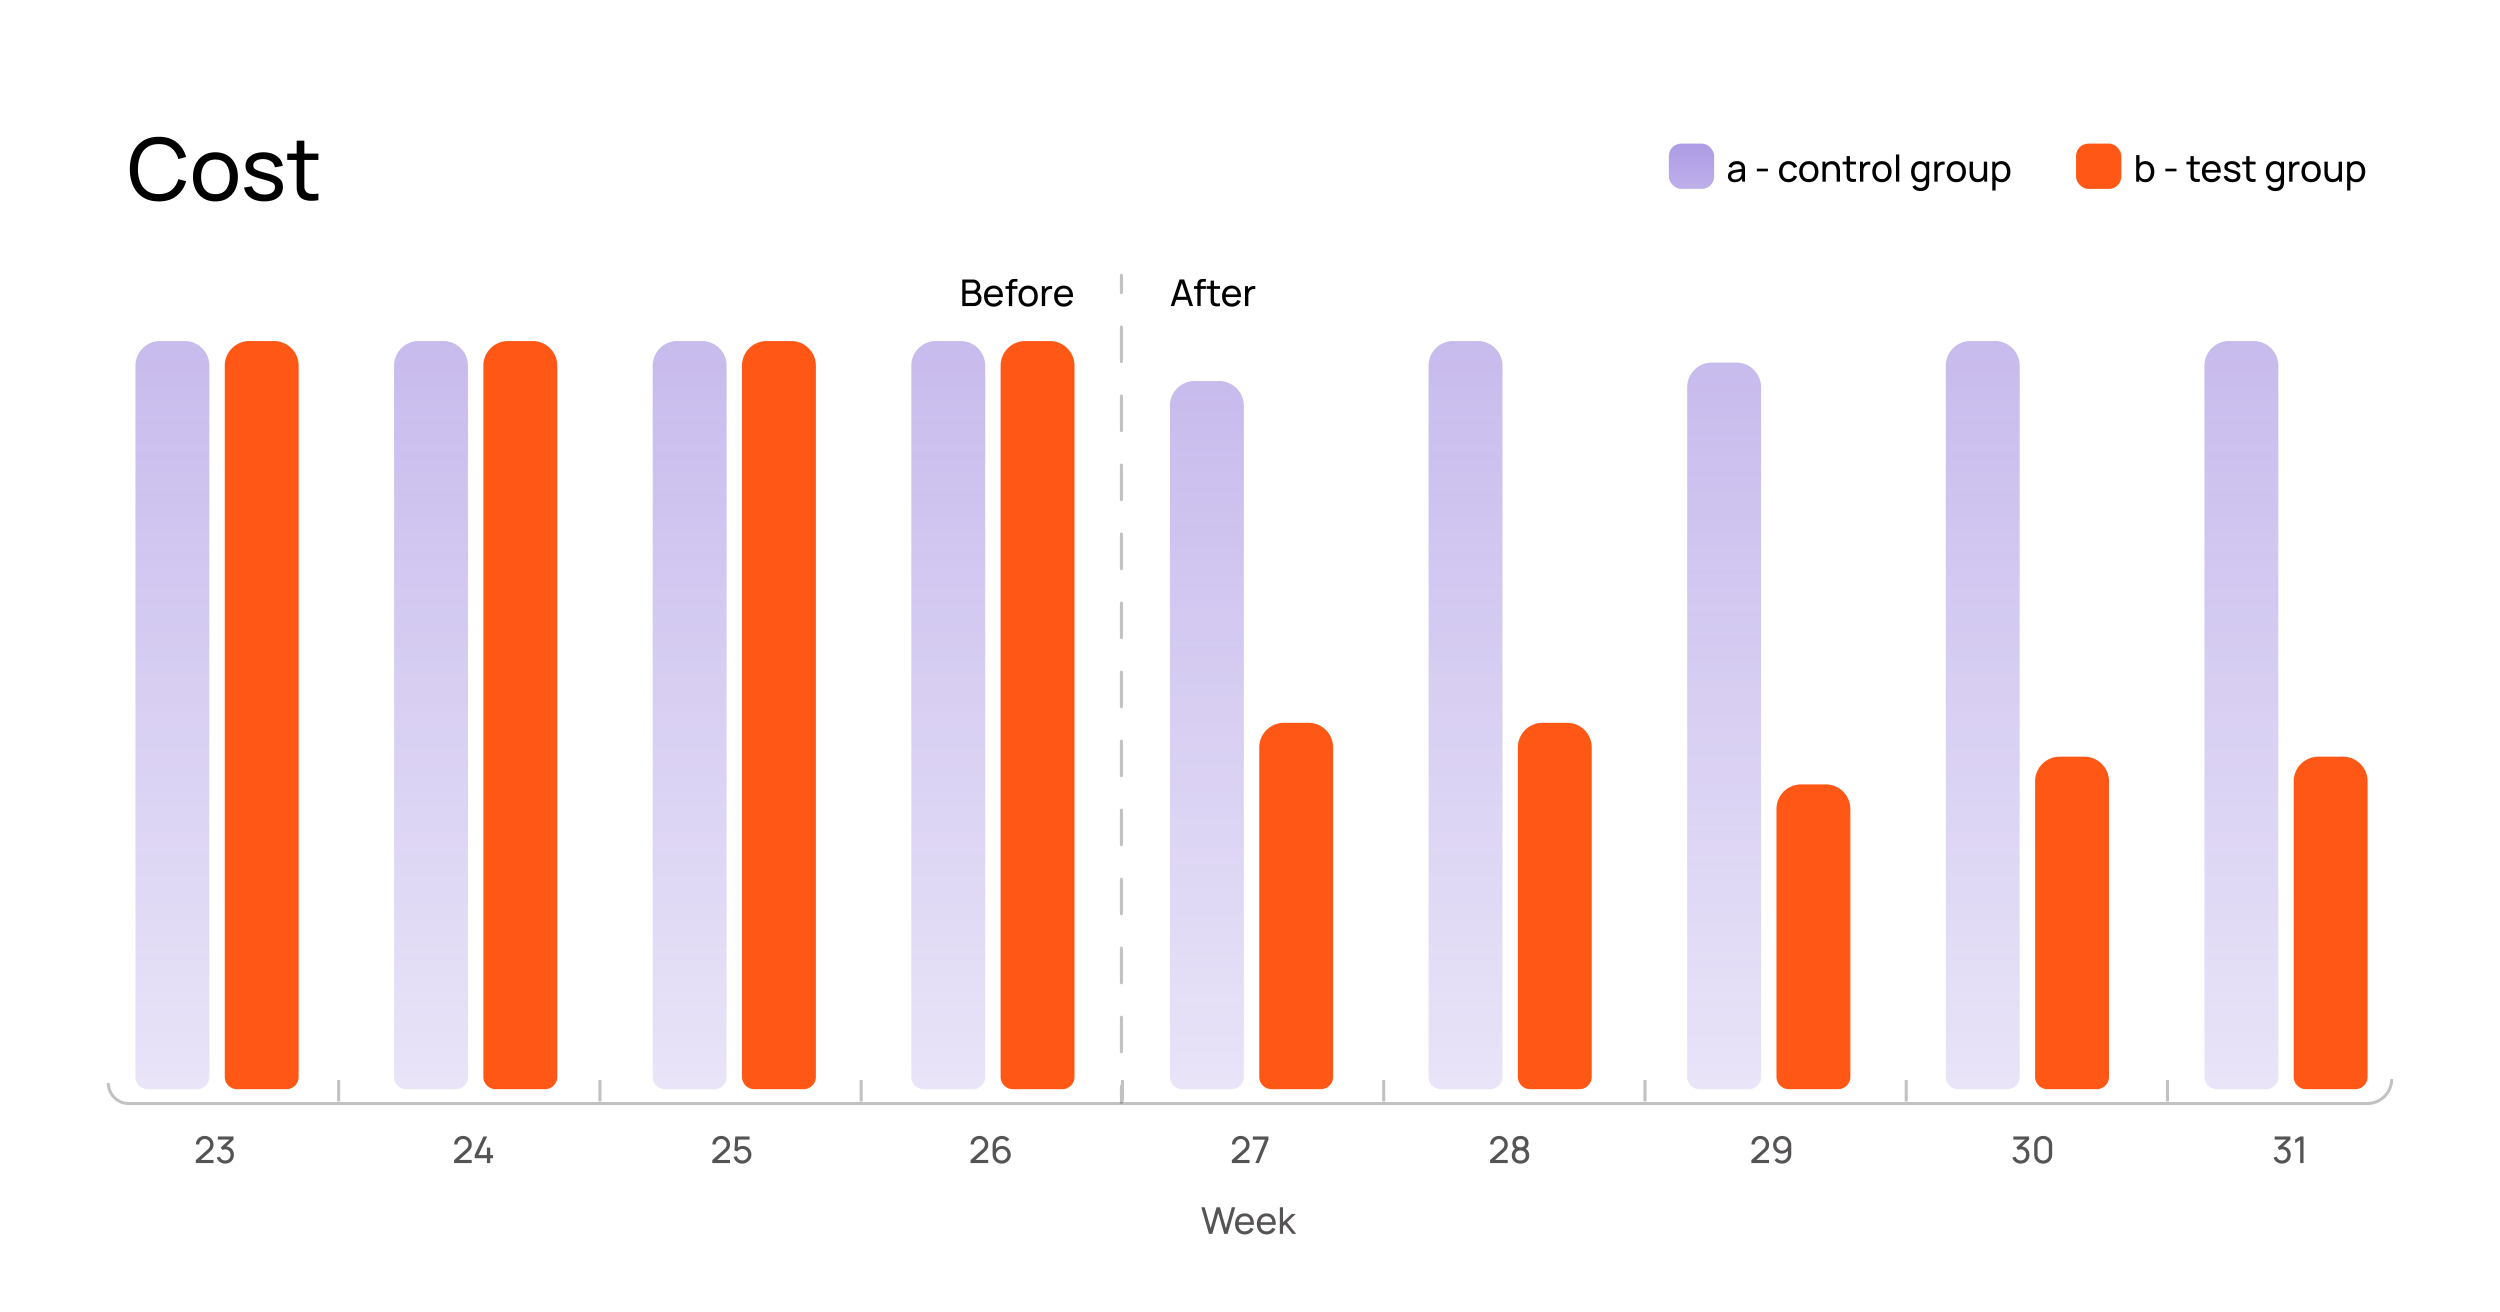 <svg xmlns="http://www.w3.org/2000/svg" width="812" height="426" fill="none"><path fill="#fff" d="M0 0h812v426H0z"/><path fill="#000" d="M51.58 65.42c-2.007 0-3.715-.443-5.124-1.33-1.4-.887-2.464-2.119-3.192-3.696-.728-1.577-1.092-3.402-1.092-5.474s.364-3.897 1.092-5.474c.728-1.577 1.792-2.81 3.192-3.696 1.41-.887 3.117-1.33 5.124-1.33 2.333 0 4.251.593 5.754 1.778 1.512 1.185 2.553 2.781 3.122 4.788l-2.534.672c-.41-1.503-1.148-2.688-2.212-3.556-1.055-.868-2.431-1.302-4.13-1.302-1.503 0-2.753.34-3.752 1.022-.999.681-1.75 1.633-2.254 2.856-.504 1.213-.76 2.627-.77 4.242-.01 1.605.238 3.02.742 4.242.504 1.223 1.26 2.175 2.268 2.856 1.008.681 2.263 1.022 3.766 1.022 1.699 0 3.075-.434 4.13-1.302 1.064-.877 1.801-2.063 2.212-3.556l2.534.672c-.57 1.997-1.61 3.593-3.122 4.788-1.503 1.185-3.42 1.778-5.754 1.778Zm18.386 0c-1.502 0-2.8-.34-3.892-1.022-1.092-.681-1.932-1.624-2.52-2.828-.578-1.204-.868-2.585-.868-4.144 0-1.587.3-2.977.896-4.172.598-1.195 1.442-2.123 2.534-2.786 1.092-.672 2.376-1.008 3.85-1.008 1.512 0 2.814.34 3.906 1.022 1.092.672 1.928 1.61 2.506 2.814.588 1.195.882 2.571.882 4.13 0 1.577-.298 2.968-.896 4.172-.588 1.204-1.428 2.142-2.52 2.814-1.082.672-2.375 1.008-3.878 1.008Zm0-2.366c1.56 0 2.721-.523 3.486-1.568.775-1.045 1.162-2.399 1.162-4.06 0-1.699-.387-3.057-1.162-4.074-.774-1.017-1.936-1.526-3.486-1.526-1.577 0-2.744.523-3.5 1.568-.756 1.036-1.134 2.38-1.134 4.032 0 1.708.392 3.075 1.176 4.102.784 1.017 1.937 1.526 3.458 1.526Zm15.87 2.352c-1.801 0-3.28-.392-4.438-1.176-1.148-.793-1.853-1.9-2.114-3.318l2.548-.406c.205.821.677 1.475 1.414 1.96.737.476 1.652.714 2.744.714 1.027 0 1.834-.215 2.422-.644.597-.43.896-1.013.896-1.75 0-.43-.098-.775-.294-1.036-.196-.261-.602-.509-1.218-.742-.607-.243-1.526-.527-2.758-.854-1.335-.355-2.39-.723-3.164-1.106-.765-.383-1.311-.826-1.638-1.33-.317-.504-.476-1.115-.476-1.834 0-1.335.532-2.403 1.596-3.206 1.064-.812 2.469-1.218 4.214-1.218 1.727 0 3.16.406 4.298 1.218 1.148.803 1.801 1.871 1.96 3.206l-2.548.462a2.74 2.74 0 0 0-1.176-1.904c-.663-.476-1.507-.728-2.534-.756-.98-.028-1.778.15-2.394.532-.607.383-.91.896-.91 1.54 0 .364.112.677.336.938.233.261.658.509 1.274.742.625.233 1.53.5 2.716.798 1.335.336 2.385.705 3.15 1.106.775.392 1.325.859 1.652 1.4.327.532.49 1.19.49 1.974 0 1.465-.537 2.613-1.61 3.444-1.073.83-2.553 1.246-4.438 1.246ZM103.414 65a11.21 11.21 0 0 1-2.66.21c-.868-.028-1.643-.2-2.324-.518a3.342 3.342 0 0 1-1.554-1.512 4.374 4.374 0 0 1-.49-1.792 70.307 70.307 0 0 1-.028-2.1v-7.35h-3.066V49.88h3.066v-4.2h2.492v4.2h4.564v2.058H98.85v7.238c0 .625.004 1.157.014 1.596.018.43.116.803.294 1.12.336.597.868.947 1.596 1.05.737.103 1.624.075 2.66-.084V65ZM380.24 99.42l2.892-8.64h1.488l2.892 8.64h-1.11l-.684-2.022h-3.69l-.678 2.022h-1.11Zm2.124-3.024h3.018l-1.518-4.494-1.5 4.494Zm6.535 3.024v-5.598h-1.098v-.882h1.098v-.354c0-.248.02-.504.06-.768.04-.268.156-.506.348-.714.224-.244.476-.388.756-.432.28-.048.542-.072.786-.072h.822v.888h-.762c-.628 0-.942.31-.942.93v.522h1.704v.882h-1.704v5.598h-1.068Zm7.348 0a4.802 4.802 0 0 1-1.14.09 2.53 2.53 0 0 1-.996-.222 1.432 1.432 0 0 1-.666-.648 1.874 1.874 0 0 1-.21-.768 30.036 30.036 0 0 1-.012-.9v-3.15h-1.314v-.882h1.314v-1.8h1.068v1.8h1.956v.882h-1.956v3.102c0 .268.002.496.006.684.008.184.05.344.126.48.144.256.372.406.684.45.316.044.696.032 1.14-.036v.918Zm3.854.18c-.636 0-1.192-.14-1.668-.42a2.93 2.93 0 0 1-1.11-1.182c-.26-.508-.39-1.1-.39-1.776 0-.708.128-1.32.384-1.836.26-.52.624-.92 1.092-1.2.468-.284 1.016-.426 1.644-.426.652 0 1.206.15 1.662.45.46.3.804.728 1.032 1.284.232.556.332 1.218.3 1.986h-4.968c.044.672.234 1.192.57 1.56.34.364.808.546 1.404.546.868 0 1.488-.38 1.86-1.14l1.026.354a2.953 2.953 0 0 1-1.14 1.332 3.16 3.16 0 0 1-1.698.468Zm-.012-5.88c-.58 0-1.038.164-1.374.492-.336.324-.542.794-.618 1.41h3.84c-.132-1.268-.748-1.902-1.848-1.902Zm4.294 5.7v-6.48h.954v1.026c.152-.268.336-.478.552-.63.248-.2.544-.332.888-.396a2.36 2.36 0 0 1 .948 0v1.002a2.15 2.15 0 0 0-.744-.042 1.493 1.493 0 0 0-.738.288 1.59 1.59 0 0 0-.63.87 3.938 3.938 0 0 0-.156 1.11v3.252h-1.074Zm-91.832 0v-8.64h3.366c.516 0 .956.106 1.32.318.368.212.648.492.84.84.196.344.294.716.294 1.116 0 .396-.086.75-.258 1.062a1.888 1.888 0 0 1-.708.732c.44.188.78.466 1.02.834.24.364.36.786.36 1.266 0 .756-.23 1.358-.69 1.806-.46.444-1.086.666-1.878.666h-3.666Zm1.08-5.034h2.274c.38 0 .702-.12.966-.36.268-.244.402-.568.402-.972 0-.372-.128-.676-.384-.912-.252-.236-.58-.354-.984-.354h-2.274v2.598Zm0 4.014h2.382c.476 0 .874-.128 1.194-.384.32-.26.48-.618.48-1.074 0-.436-.144-.802-.432-1.098-.288-.3-.662-.45-1.122-.45h-2.502V98.4Zm9.158 1.2c-.636 0-1.192-.14-1.668-.42a2.93 2.93 0 0 1-1.11-1.182c-.26-.508-.39-1.1-.39-1.776 0-.708.128-1.32.384-1.836.26-.52.624-.92 1.092-1.2.468-.284 1.016-.426 1.644-.426.652 0 1.206.15 1.662.45.46.3.804.728 1.032 1.284.232.556.332 1.218.3 1.986h-4.968c.044.672.234 1.192.57 1.56.34.364.808.546 1.404.546.868 0 1.488-.38 1.86-1.14l1.026.354a2.953 2.953 0 0 1-1.14 1.332 3.16 3.16 0 0 1-1.698.468Zm-.012-5.88c-.58 0-1.038.164-1.374.492-.336.324-.542.794-.618 1.41h3.84c-.132-1.268-.748-1.902-1.848-1.902Zm4.911 5.7v-5.598h-1.098v-.882h1.098v-.354c0-.248.02-.504.06-.768.04-.268.156-.506.348-.714.224-.244.476-.388.756-.432.28-.048.542-.072.786-.072h.822v.888h-.762c-.628 0-.942.31-.942.93v.522h1.704v.882h-1.704v5.598h-1.068Zm6.256.18c-.644 0-1.2-.146-1.668-.438a2.889 2.889 0 0 1-1.08-1.212c-.248-.516-.372-1.108-.372-1.776 0-.68.128-1.276.384-1.788s.618-.91 1.086-1.194c.468-.288 1.018-.432 1.65-.432.648 0 1.206.146 1.674.438.468.288.826.69 1.074 1.206.252.512.378 1.102.378 1.77 0 .676-.128 1.272-.384 1.788a2.85 2.85 0 0 1-1.08 1.206c-.464.288-1.018.432-1.662.432Zm0-1.014c.668 0 1.166-.224 1.494-.672.332-.448.498-1.028.498-1.74 0-.728-.166-1.31-.498-1.746-.332-.436-.83-.654-1.494-.654-.676 0-1.176.224-1.5.672-.324.444-.486 1.02-.486 1.728 0 .732.168 1.318.504 1.758.336.436.83.654 1.482.654Zm4.447.834v-6.48h.954v1.026c.152-.268.336-.478.552-.63.248-.2.544-.332.888-.396a2.36 2.36 0 0 1 .948 0v1.002a2.15 2.15 0 0 0-.744-.042 1.493 1.493 0 0 0-.738.288 1.59 1.59 0 0 0-.63.87 3.938 3.938 0 0 0-.156 1.11v3.252h-1.074Zm7.167.18c-.636 0-1.192-.14-1.668-.42a2.93 2.93 0 0 1-1.11-1.182c-.26-.508-.39-1.1-.39-1.776 0-.708.128-1.32.384-1.836.26-.52.624-.92 1.092-1.2.468-.284 1.016-.426 1.644-.426.652 0 1.206.15 1.662.45.46.3.804.728 1.032 1.284.232.556.332 1.218.3 1.986h-4.968c.044.672.234 1.192.57 1.56.34.364.808.546 1.404.546.868 0 1.488-.38 1.86-1.14l1.026.354a2.953 2.953 0 0 1-1.14 1.332 3.16 3.16 0 0 1-1.698.468Zm-.012-5.88c-.58 0-1.038.164-1.374.492-.336.324-.542.794-.618 1.41h3.84c-.132-1.268-.748-1.902-1.848-1.902Z"/><path fill="#0F0B0B" fill-opacity=".7" d="m392.682 400.768-2.502-8.64h1.116l1.92 6.834 1.914-6.828 1.122-.006 1.92 6.834 1.914-6.834h1.122l-2.502 8.64h-1.068l-1.944-6.774-1.944 6.774h-1.068Zm11.642.18c-.636 0-1.192-.14-1.668-.42a2.93 2.93 0 0 1-1.11-1.182c-.26-.508-.39-1.1-.39-1.776 0-.708.128-1.32.384-1.836.26-.52.624-.92 1.092-1.2.468-.284 1.016-.426 1.644-.426.652 0 1.206.15 1.662.45.46.3.804.728 1.032 1.284.232.556.332 1.218.3 1.986h-4.968c.044.672.234 1.192.57 1.56.34.364.808.546 1.404.546.868 0 1.488-.38 1.86-1.14l1.026.354a2.953 2.953 0 0 1-1.14 1.332 3.16 3.16 0 0 1-1.698.468Zm-.012-5.88c-.58 0-1.038.164-1.374.492-.336.324-.542.794-.618 1.41h3.84c-.132-1.268-.748-1.902-1.848-1.902Zm7.102 5.88c-.636 0-1.192-.14-1.668-.42a2.93 2.93 0 0 1-1.11-1.182c-.26-.508-.39-1.1-.39-1.776 0-.708.128-1.32.384-1.836.26-.52.624-.92 1.092-1.2.468-.284 1.016-.426 1.644-.426.652 0 1.206.15 1.662.45.46.3.804.728 1.032 1.284.232.556.332 1.218.3 1.986h-4.968c.044.672.234 1.192.57 1.56.34.364.808.546 1.404.546.868 0 1.488-.38 1.86-1.14l1.026.354a2.953 2.953 0 0 1-1.14 1.332 3.16 3.16 0 0 1-1.698.468Zm-.012-5.88c-.58 0-1.038.164-1.374.492-.336.324-.542.794-.618 1.41h3.84c-.132-1.268-.748-1.902-1.848-1.902Zm4.287 5.7.006-8.64h1.02v4.866l2.826-2.706h1.296l-2.802 2.736 2.97 3.744h-1.224l-2.442-3.066-.624.612v2.454h-1.026ZM63.6 377.762l.006-.96 3.834-3.45c.32-.284.534-.556.642-.816.112-.26.168-.526.168-.798 0-.332-.076-.632-.228-.9a1.7 1.7 0 0 0-1.512-.87c-.344 0-.65.082-.918.246-.268.164-.48.38-.636.648a1.669 1.669 0 0 0-.222.87h-1.092c0-.544.124-1.024.372-1.44.252-.42.596-.748 1.032-.984.436-.24.93-.36 1.482-.36.536 0 1.016.124 1.44.372.424.244.758.578 1.002 1.002.248.42.372.896.372 1.428 0 .376-.048.702-.144.978a2.462 2.462 0 0 1-.438.768c-.192.232-.436.48-.732.744l-2.784 2.502h4.098v1.02H63.6Zm9.547.174a2.92 2.92 0 0 1-1.71-.522 2.624 2.624 0 0 1-1.02-1.422l1.026-.294c.129.4.347.704.654.912.313.208.66.31 1.044.306.524-.008.942-.178 1.254-.51.317-.336.475-.768.475-1.296 0-.536-.16-.97-.48-1.302-.32-.336-.74-.504-1.26-.504-.148 0-.3.022-.456.066-.157.04-.303.094-.439.162l-.516-.846 2.809-2.538h-3.769v-1.02h5.094v1.026l-2.334 2.238c.496.028.926.162 1.29.402.368.24.653.56.853.96.203.4.305.852.305 1.356 0 .552-.123 1.042-.371 1.47a2.677 2.677 0 0 1-1.008.996c-.424.24-.904.36-1.44.36Zm74.328-.174.006-.96 3.834-3.45c.32-.284.534-.556.642-.816.112-.26.168-.526.168-.798 0-.332-.076-.632-.228-.9a1.7 1.7 0 0 0-1.512-.87c-.344 0-.65.082-.918.246-.268.164-.48.38-.636.648a1.669 1.669 0 0 0-.222.87h-1.092c0-.544.124-1.024.372-1.44.252-.42.596-.748 1.032-.984.436-.24.93-.36 1.482-.36.536 0 1.016.124 1.44.372.424.244.758.578 1.002 1.002.248.42.372.896.372 1.428 0 .376-.048.702-.144.978a2.462 2.462 0 0 1-.438.768c-.192.232-.436.48-.732.744l-2.784 2.502h4.098v1.02h-5.742Zm10.675.006v-1.59h-3.972v-1.014l2.85-6.036h1.212l-2.85 6.036h2.76v-2.43h1.08v2.43h.9v1.014h-.9v1.59h-1.08Zm73.2-.006.006-.96 3.834-3.45c.32-.284.534-.556.642-.816.112-.26.168-.526.168-.798 0-.332-.076-.632-.228-.9a1.7 1.7 0 0 0-1.512-.87c-.344 0-.65.082-.918.246-.268.164-.48.38-.636.648a1.669 1.669 0 0 0-.222.87h-1.092c0-.544.124-1.024.372-1.44.252-.42.596-.748 1.032-.984.436-.24.93-.36 1.482-.36.536 0 1.016.124 1.44.372.424.244.758.578 1.002 1.002.248.42.372.896.372 1.428 0 .376-.048.702-.144.978a2.462 2.462 0 0 1-.438.768c-.192.232-.436.48-.732.744l-2.784 2.502h4.098v1.02h-5.742Zm9.734.186a2.89 2.89 0 0 1-1.242-.27 2.931 2.931 0 0 1-.978-.762 2.969 2.969 0 0 1-.576-1.116l1.026-.276c.108.424.334.762.678 1.014.348.248.722.372 1.122.372.352 0 .668-.084.948-.252a1.93 1.93 0 0 0 .666-.678c.168-.284.252-.594.252-.93 0-.348-.086-.662-.258-.942a1.851 1.851 0 0 0-1.608-.918c-.38 0-.706.08-.978.24-.268.16-.48.352-.636.576l-.948-.36.264-4.518h4.638v1.014h-3.678l-.156 2.622a2.521 2.521 0 0 1 1.614-.558 2.764 2.764 0 0 1 2.448 1.398c.248.428.372.91.372 1.446 0 .532-.136 1.018-.408 1.458a3.104 3.104 0 0 1-1.086 1.05c-.448.26-.94.39-1.476.39Zm74.141-.186.006-.96 3.834-3.45c.32-.284.534-.556.642-.816.112-.26.168-.526.168-.798 0-.332-.076-.632-.228-.9a1.7 1.7 0 0 0-1.512-.87c-.344 0-.65.082-.918.246-.268.164-.48.38-.636.648a1.669 1.669 0 0 0-.222.87h-1.092c0-.544.124-1.024.372-1.44.252-.42.596-.748 1.032-.984.436-.24.93-.36 1.482-.36.536 0 1.016.124 1.44.372.424.244.758.578 1.002 1.002.248.42.372.896.372 1.428 0 .376-.048.702-.144.978a2.462 2.462 0 0 1-.438.768c-.192.232-.436.48-.732.744l-2.784 2.502h4.098v1.02h-5.742Zm10.124.186a2.888 2.888 0 0 1-2.556-1.476c-.26-.46-.39-.978-.39-1.554v-2.874c0-.604.13-1.138.39-1.602a2.889 2.889 0 0 1 1.08-1.092c.456-.264.98-.396 1.572-.396.476 0 .918.098 1.326.294.412.192.758.47 1.038.834l-.798.708a1.891 1.891 0 0 0-.672-.594 1.824 1.824 0 0 0-.894-.228 1.938 1.938 0 0 0-1.956 1.956v1.176c.252-.276.548-.494.888-.654.344-.16.71-.24 1.098-.24a2.764 2.764 0 0 1 2.448 1.404c.248.428.372.91.372 1.446a2.76 2.76 0 0 1-.402 1.464 3.019 3.019 0 0 1-1.074 1.044 2.89 2.89 0 0 1-1.47.384Zm0-1.032c.344 0 .656-.082.936-.246.284-.168.51-.392.678-.672.168-.284.252-.598.252-.942s-.084-.656-.252-.936a1.851 1.851 0 0 0-1.608-.93c-.344 0-.658.084-.942.252-.28.168-.504.394-.672.678-.168.28-.252.592-.252.936 0 .34.082.652.246.936.168.28.392.504.672.672.284.168.598.252.942.252Zm74.751.846.006-.96 3.834-3.45c.32-.284.534-.556.642-.816.112-.26.168-.526.168-.798 0-.332-.076-.632-.228-.9a1.7 1.7 0 0 0-1.512-.87c-.344 0-.65.082-.918.246-.268.164-.48.38-.636.648a1.669 1.669 0 0 0-.222.87h-1.092c0-.544.124-1.024.372-1.44.252-.42.596-.748 1.032-.984.436-.24.93-.36 1.482-.36.536 0 1.016.124 1.44.372.424.244.758.578 1.002 1.002.248.42.372.896.372 1.428 0 .376-.048.702-.144.978a2.462 2.462 0 0 1-.438.768c-.192.232-.436.48-.732.744l-2.784 2.502h4.098v1.02H400.1Zm7.634.006 3.108-7.614h-3.924v-1.026h5.07v1.026l-3.102 7.614h-1.152Zm76.241-.006.006-.96 3.834-3.45c.32-.284.534-.556.642-.816.112-.26.168-.526.168-.798 0-.332-.076-.632-.228-.9a1.7 1.7 0 0 0-1.512-.87c-.344 0-.65.082-.918.246-.268.164-.48.38-.636.648a1.669 1.669 0 0 0-.222.87h-1.092c0-.544.124-1.024.372-1.44.252-.42.596-.748 1.032-.984.436-.24.93-.36 1.482-.36.536 0 1.016.124 1.44.372.424.244.758.578 1.002 1.002.248.42.372.896.372 1.428 0 .376-.048.702-.144.978a2.462 2.462 0 0 1-.438.768c-.192.232-.436.48-.732.744l-2.784 2.502h4.098v1.02h-5.742Zm9.878.186c-.552 0-1.04-.11-1.464-.33a2.51 2.51 0 0 1-.996-.93c-.24-.396-.36-.858-.36-1.386 0-.452.092-.864.276-1.236a2.34 2.34 0 0 1 .852-.93 2.05 2.05 0 0 1-.684-.786 2.337 2.337 0 0 1-.234-1.038c0-.488.112-.908.336-1.26.224-.352.532-.624.924-.816.392-.192.842-.288 1.35-.288.508 0 .958.096 1.35.288.392.192.7.464.924.816.224.352.336.772.336 1.26 0 .376-.076.722-.228 1.038-.152.316-.38.58-.684.792.372.24.654.548.846.924.192.376.288.788.288 1.236 0 .528-.122.992-.366 1.392-.24.396-.574.704-1.002.924-.424.22-.912.33-1.464.33Zm0-5.304c.44 0 .796-.11 1.068-.33.272-.224.408-.558.408-1.002 0-.444-.136-.776-.408-.996-.272-.224-.628-.336-1.068-.336-.436 0-.792.112-1.068.336-.272.22-.408.552-.408.996 0 .444.136.778.408 1.002.276.22.632.33 1.068.33Zm0 4.284c.504 0 .912-.138 1.224-.414.316-.28.474-.684.474-1.212 0-.532-.156-.936-.468-1.212-.308-.28-.718-.42-1.23-.42-.508 0-.918.14-1.23.42-.308.276-.462.68-.462 1.212 0 .528.156.932.468 1.212.312.276.72.414 1.224.414Zm74.997.834.006-.96 3.834-3.45c.32-.284.534-.556.642-.816.112-.26.168-.526.168-.798 0-.332-.076-.632-.228-.9a1.7 1.7 0 0 0-1.512-.87c-.344 0-.65.082-.918.246-.268.164-.48.38-.636.648a1.669 1.669 0 0 0-.222.87h-1.092c0-.544.124-1.024.372-1.44.252-.42.596-.748 1.032-.984.436-.24.93-.36 1.482-.36.536 0 1.016.124 1.44.372.424.244.758.578 1.002 1.002.248.42.372.896.372 1.428 0 .376-.048.702-.144.978a2.462 2.462 0 0 1-.438.768c-.192.232-.436.48-.732.744l-2.784 2.502h4.098v1.02h-5.742Zm10.004-8.808c.552 0 1.05.132 1.494.396.444.264.796.624 1.056 1.08.264.456.395.974.395 1.554v2.874c0 .604-.131 1.138-.395 1.602-.26.464-.618.828-1.074 1.092-.456.264-.98.396-1.572.396a3.1 3.1 0 0 1-1.326-.288 2.888 2.888 0 0 1-1.038-.84l.798-.708c.176.248.402.448.678.6.276.148.572.222.888.222a1.893 1.893 0 0 0 1.704-.99c.168-.3.252-.622.252-.966v-1.176c-.252.276-.55.494-.894.654-.34.16-.704.24-1.092.24a2.796 2.796 0 0 1-1.446-.378 2.8 2.8 0 0 1-1.008-1.02 2.9 2.9 0 0 1-.366-1.452c0-.536.134-1.022.402-1.458a2.968 2.968 0 0 1 2.544-1.434Zm0 1.032a1.866 1.866 0 0 0-1.866 1.86c0 .344.082.658.246.942.168.28.392.504.672.672.284.168.598.252.942.252s.656-.084.936-.252c.284-.168.51-.392.678-.672.168-.284.252-.598.252-.942 0-.34-.084-.65-.252-.93a1.851 1.851 0 0 0-1.608-.93Zm77.481 7.95a2.92 2.92 0 0 1-1.71-.522 2.624 2.624 0 0 1-1.02-1.422l1.026-.294c.128.4.346.704.654.912.312.208.66.31 1.044.306.524-.008.942-.178 1.254-.51.316-.336.474-.768.474-1.296 0-.536-.16-.97-.48-1.302-.32-.336-.74-.504-1.26-.504-.148 0-.3.022-.456.066-.156.04-.302.094-.438.162l-.516-.846 2.808-2.538h-3.768v-1.02h5.094v1.026l-2.334 2.238c.496.028.926.162 1.29.402.368.24.652.56.852.96.204.4.306.852.306 1.356 0 .552-.124 1.042-.372 1.47a2.677 2.677 0 0 1-1.008.996c-.424.24-.904.36-1.44.36Zm7.296.012c-.56 0-1.06-.126-1.5-.378a2.752 2.752 0 0 1-1.038-1.038 2.964 2.964 0 0 1-.378-1.5v-3.168c0-.56.126-1.06.378-1.5.252-.44.598-.786 1.038-1.038.44-.252.94-.378 1.5-.378s1.06.126 1.5.378c.44.252.786.598 1.038 1.038.252.44.378.94.378 1.5v3.168c0 .56-.126 1.06-.378 1.5-.252.44-.598.786-1.038 1.038-.44.252-.94.378-1.5.378Zm0-1.026c.34 0 .648-.082.924-.246.276-.164.496-.384.66-.66.164-.28.246-.588.246-.924v-3.294c0-.34-.082-.648-.246-.924a1.863 1.863 0 0 0-.66-.66 1.774 1.774 0 0 0-.924-.246c-.336 0-.644.082-.924.246a1.863 1.863 0 0 0-.66.66 1.774 1.774 0 0 0-.246.924v3.294c0 .336.082.644.246.924.164.276.384.496.66.66.28.164.588.246.924.246Zm77.579 1.014a2.92 2.92 0 0 1-1.71-.522 2.624 2.624 0 0 1-1.02-1.422l1.026-.294c.128.4.346.704.654.912.312.208.66.31 1.044.306.524-.008.942-.178 1.254-.51.316-.336.474-.768.474-1.296 0-.536-.16-.97-.48-1.302-.32-.336-.74-.504-1.26-.504-.148 0-.3.022-.456.066-.156.04-.302.094-.438.162l-.516-.846 2.808-2.538h-3.768v-1.02h5.094v1.026l-2.334 2.238c.496.028.926.162 1.29.402.368.24.652.56.852.96.204.4.306.852.306 1.356 0 .552-.124 1.042-.372 1.47a2.677 2.677 0 0 1-1.008.996c-.424.24-.904.36-1.44.36Zm5.886-.168v-7.458l-1.626.984V370.1l1.626-.972h1.086v8.64h-1.086Z"/><path stroke="#C2C2C2" d="M110 350.768v7m84.857-7v7m84.857-7v7m84.857-7v7m84.858-7v7m84.857-7v7m84.857-7v7m84.857-7v7"/><path fill="#C2C2C2" d="M364.742 89.42a.5.5 0 0 0-1 0h1Zm-1 5.604a.5.5 0 0 0 1 0h-1Zm1 11.208a.5.5 0 0 0-1 0h1Zm-1 11.209a.5.5 0 0 0 1 0h-1Zm1 11.208a.5.5 0 0 0-1 0h1Zm-1 11.208a.5.5 0 1 0 1 0h-1Zm1 11.209a.5.5 0 0 0-1 0h1Zm-1 11.208a.5.5 0 0 0 1 0h-1Zm1 11.208a.5.5 0 0 0-1 0h1Zm-1 11.209a.5.5 0 0 0 1 0h-1Zm1 11.208a.5.5 0 0 0-1 0h1Zm-1 11.208a.5.5 0 1 0 1 0h-1Zm1 11.209a.5.5 0 0 0-1 0h1Zm-1 11.208a.5.5 0 0 0 1 0h-1Zm1 11.208a.5.5 0 0 0-1 0h1Zm-1 11.209a.5.5 0 0 0 1 0h-1Zm1 11.208a.5.5 0 0 0-1 0h1Zm-1 11.208a.5.5 0 1 0 1 0h-1Zm1 11.209a.5.5 0 0 0-1 0h1Zm-1 11.208a.5.5 0 0 0 1 0h-1Zm1 11.208a.5.5 0 0 0-1 0h1Zm-1 11.209a.5.5 0 0 0 1 0h-1Zm1 11.208a.5.5 0 0 0-1 0h1Zm-1 11.208a.5.5 0 1 0 1 0h-1Zm1 11.209a.5.5 0 0 0-1 0h1Zm-.5-263.396h-.5v5.604h1V89.42h-.5Zm0 16.812h-.5v11.209h1v-11.209h-.5Zm0 22.417h-.5v11.208h1v-11.208h-.5Zm0 22.417h-.5v11.208h1v-11.208h-.5Zm0 22.416h-.5v11.209h1v-11.209h-.5Zm0 22.417h-.5v11.208h1v-11.208h-.5Zm0 22.417h-.5v11.208h1v-11.208h-.5Zm0 22.416h-.5v11.209h1v-11.209h-.5Zm0 22.417h-.5v11.208h1v-11.208h-.5Zm0 22.417h-.5v11.208h1v-11.208h-.5Zm0 22.416h-.5v11.209h1v-11.209h-.5Zm0 22.417h-.5v11.208h1v-11.208h-.5Zm0 22.417h-.5v5.604h1v-5.604h-.5Z"/><path stroke="#000" stroke-opacity=".6" d="M35.183 351.775a6.645 6.645 0 0 0 6.646 6.645H768.88a7.936 7.936 0 0 0 7.937-7.937" opacity=".4"/><path fill="url(#a)" d="M380 131.768a8 8 0 0 1 8-8h8a8 8 0 0 1 8 8v218a4 4 0 0 1-4 4h-16a4 4 0 0 1-4-4v-218Z" opacity=".34"/><path fill="#FF5715" d="M409 242.768a8 8 0 0 1 8-8h8a8 8 0 0 1 8 8v107a4 4 0 0 1-4 4h-16a4 4 0 0 1-4-4v-107Z"/><path fill="url(#b)" d="M548 125.768a8 8 0 0 1 8-8h8a8 8 0 0 1 8 8v224a4 4 0 0 1-4 4h-16a4 4 0 0 1-4-4v-224Z" opacity=".34"/><path fill="#FF5715" d="M577 262.768a8 8 0 0 1 8-8h8a8 8 0 0 1 8 8v87a4 4 0 0 1-4 4h-16a4 4 0 0 1-4-4v-87Z"/><path fill="url(#c)" d="M716 118.768a8 8 0 0 1 8-8h8a8 8 0 0 1 8 8v231a4 4 0 0 1-4 4h-16a4 4 0 0 1-4-4v-231Z" opacity=".34"/><path fill="#FF5715" d="M745 253.768a8 8 0 0 1 8-8h8a8 8 0 0 1 8 8v96a4 4 0 0 1-4 4h-16a4 4 0 0 1-4-4v-96Z"/><path fill="url(#d)" d="M632 118.768a8 8 0 0 1 8-8h8a8 8 0 0 1 8 8v231a4 4 0 0 1-4 4h-16a4 4 0 0 1-4-4v-231Z" opacity=".34"/><path fill="#FF5715" d="M661 253.768a8 8 0 0 1 8-8h8a8 8 0 0 1 8 8v96a4 4 0 0 1-4 4h-16a4 4 0 0 1-4-4v-96Z"/><path fill="url(#e)" d="M464 118.768a8 8 0 0 1 8-8h8a8 8 0 0 1 8 8v231a4 4 0 0 1-4 4h-16a4 4 0 0 1-4-4v-231Z" opacity=".34"/><path fill="#FF5715" d="M493 242.768a8 8 0 0 1 8-8h8a8 8 0 0 1 8 8v107a4 4 0 0 1-4 4h-16a4 4 0 0 1-4-4v-107Z"/><path fill="url(#f)" d="M296 118.768a8 8 0 0 1 8-8h8a8 8 0 0 1 8 8v231a4 4 0 0 1-4 4h-16a4 4 0 0 1-4-4v-231Z" opacity=".34"/><path fill="#FF5715" d="M325 118.768a8 8 0 0 1 8-8h8a8 8 0 0 1 8 8v231a4 4 0 0 1-4 4h-16a4 4 0 0 1-4-4v-231Z"/><path fill="url(#g)" d="M212 118.768a8 8 0 0 1 8-8h8a8 8 0 0 1 8 8v231a4 4 0 0 1-4 4h-16a4 4 0 0 1-4-4v-231Z" opacity=".34"/><path fill="#FF5715" d="M241 118.768a8 8 0 0 1 8-8h8a8 8 0 0 1 8 8v231a4 4 0 0 1-4 4h-16a4 4 0 0 1-4-4v-231Z"/><path fill="url(#h)" d="M128 118.768a8 8 0 0 1 8-8h8a8 8 0 0 1 8 8v231a4 4 0 0 1-4 4h-16a4 4 0 0 1-4-4v-231Z" opacity=".34"/><path fill="#FF5715" d="M157 118.768a8 8 0 0 1 8-8h8a8 8 0 0 1 8 8v231a4 4 0 0 1-4 4h-16a4 4 0 0 1-4-4v-231Z"/><path fill="url(#i)" d="M44 118.768a8 8 0 0 1 8-8h8a8 8 0 0 1 8 8v231a4 4 0 0 1-4 4H48a4 4 0 0 1-4-4v-231Z" opacity=".34"/><path fill="#FF5715" d="M73 118.768a8 8 0 0 1 8-8h8a8 8 0 0 1 8 8v231a4 4 0 0 1-4 4H77a4 4 0 0 1-4-4v-231Z"/><rect width="14.7" height="14.7" x="542.05" y="46.65" fill="url(#j)" rx="4"/><path fill="#000" d="M563.432 59.18c-.484 0-.89-.088-1.218-.264a1.88 1.88 0 0 1-.738-.708 1.927 1.927 0 0 1-.246-.96c0-.512.142-.92.426-1.224.284-.308.672-.534 1.164-.678.408-.108.874-.198 1.398-.27l1.512-.216c-.012-.516-.142-.898-.39-1.146-.244-.252-.646-.378-1.206-.378-.392 0-.736.09-1.032.27-.296.18-.502.468-.618.864l-1.014-.306c.152-.568.452-1.014.9-1.338.452-.324 1.044-.486 1.776-.486.584 0 1.088.106 1.512.318.424.208.728.524.912.948.092.2.15.418.174.654.024.232.036.476.036.732V59h-.948v-1.008c-.52.792-1.32 1.188-2.4 1.188Zm.162-.894c.576 0 1.036-.148 1.38-.444.348-.3.56-.65.636-1.05.044-.156.072-.328.084-.516.016-.188.024-.356.024-.504-.456.06-.894.12-1.314.18-.42.06-.788.134-1.104.222a2.138 2.138 0 0 0-.708.372c-.2.16-.3.392-.3.696 0 .268.102.51.306.726.204.212.536.318.996.318Zm7.028-2.628v-.882h3.6v.882h-3.6Zm10.292 3.522c-.656 0-1.214-.146-1.674-.438a2.85 2.85 0 0 1-1.044-1.218c-.24-.516-.364-1.104-.372-1.764.008-.676.134-1.27.378-1.782a2.804 2.804 0 0 1 1.056-1.2c.464-.292 1.02-.438 1.668-.438.68 0 1.266.168 1.758.504.496.336.83.796 1.002 1.38l-1.056.318a1.736 1.736 0 0 0-.666-.876 1.833 1.833 0 0 0-1.05-.312c-.664 0-1.154.226-1.47.678-.316.448-.478 1.024-.486 1.728.008.724.174 1.306.498 1.746.328.44.814.66 1.458.66.828 0 1.392-.378 1.692-1.134l1.08.282c-.228.604-.58 1.066-1.056 1.386-.476.32-1.048.48-1.716.48Zm6.581 0c-.644 0-1.2-.146-1.668-.438a2.889 2.889 0 0 1-1.08-1.212c-.248-.516-.372-1.108-.372-1.776 0-.68.128-1.276.384-1.788s.618-.91 1.086-1.194c.468-.288 1.018-.432 1.65-.432.648 0 1.206.146 1.674.438.468.288.826.69 1.074 1.206.252.512.378 1.102.378 1.77 0 .676-.128 1.272-.384 1.788a2.85 2.85 0 0 1-1.08 1.206c-.464.288-1.018.432-1.662.432Zm0-1.014c.668 0 1.166-.224 1.494-.672.332-.448.498-1.028.498-1.74 0-.728-.166-1.31-.498-1.746-.332-.436-.83-.654-1.494-.654-.676 0-1.176.224-1.5.672-.324.444-.486 1.02-.486 1.728 0 .732.168 1.318.504 1.758.336.436.83.654 1.482.654Zm4.441.834v-6.48h.96v.834c.496-.668 1.216-1.002 2.16-1.002.524 0 .952.1 1.284.3.336.2.598.458.786.774.192.312.324.646.396 1.002.076.352.114.682.114.99V59h-1.08v-3.246c0-.408-.052-.794-.156-1.158-.1-.364-.278-.66-.534-.888-.256-.228-.612-.342-1.068-.342-.536 0-.968.182-1.296.546-.324.364-.486.922-.486 1.674V59h-1.08Zm10.877 0a4.802 4.802 0 0 1-1.14.09 2.53 2.53 0 0 1-.996-.222 1.432 1.432 0 0 1-.666-.648 1.874 1.874 0 0 1-.21-.768 30.036 30.036 0 0 1-.012-.9v-3.15h-1.314v-.882h1.314v-1.8h1.068v1.8h1.956v.882h-1.956v3.102c0 .268.002.496.006.684.008.184.05.344.126.48.144.256.372.406.684.45.316.044.696.032 1.14-.036V59Zm1.316 0v-6.48h.954v1.026c.152-.268.336-.478.552-.63.248-.2.544-.332.888-.396a2.36 2.36 0 0 1 .948 0v1.002a2.15 2.15 0 0 0-.744-.042 1.493 1.493 0 0 0-.738.288 1.59 1.59 0 0 0-.63.87 3.938 3.938 0 0 0-.156 1.11V59h-1.074Zm7.119.18c-.644 0-1.2-.146-1.668-.438a2.889 2.889 0 0 1-1.08-1.212c-.248-.516-.372-1.108-.372-1.776 0-.68.128-1.276.384-1.788s.618-.91 1.086-1.194c.468-.288 1.018-.432 1.65-.432.648 0 1.206.146 1.674.438.468.288.826.69 1.074 1.206.252.512.378 1.102.378 1.77 0 .676-.128 1.272-.384 1.788a2.85 2.85 0 0 1-1.08 1.206c-.464.288-1.018.432-1.662.432Zm0-1.014c.668 0 1.166-.224 1.494-.672.332-.448.498-1.028.498-1.74 0-.728-.166-1.31-.498-1.746-.332-.436-.83-.654-1.494-.654-.676 0-1.176.224-1.5.672-.324.444-.486 1.02-.486 1.728 0 .732.168 1.318.504 1.758.336.436.83.654 1.482.654Zm4.567.834v-8.82h1.068V59h-1.068Zm7.815.18c-.604 0-1.124-.15-1.56-.45a2.944 2.944 0 0 1-.996-1.23c-.232-.516-.348-1.098-.348-1.746 0-.648.116-1.23.348-1.746.236-.516.57-.922 1.002-1.218.432-.3.948-.45 1.548-.45.44 0 .83.08 1.17.24.34.16.628.382.864.666v-.726h.948v6.522c0 .18-.006.35-.018.51a3.293 3.293 0 0 1-.06.486c-.124.688-.432 1.196-.924 1.524-.488.332-1.12.498-1.896.498a3.22 3.22 0 0 1-1.458-.348 2.572 2.572 0 0 1-1.104-1.074l.978-.516c.16.316.386.546.678.69.292.144.596.216.912.216 1.224 0 1.83-.666 1.818-1.998v-.624a2.452 2.452 0 0 1-.828.57 2.692 2.692 0 0 1-1.074.204Zm.132-.978c.656 0 1.136-.23 1.44-.69.304-.46.456-1.046.456-1.758 0-.716-.154-1.3-.462-1.752-.304-.456-.772-.684-1.404-.684-.44 0-.804.108-1.092.324a1.935 1.935 0 0 0-.636.876c-.136.368-.204.78-.204 1.236 0 .46.07.876.21 1.248.14.368.35.66.63.876.284.216.638.324 1.062.324Zm4.519.798v-6.48h.954v1.026c.152-.268.336-.478.552-.63.248-.2.544-.332.888-.396a2.36 2.36 0 0 1 .948 0v1.002a2.15 2.15 0 0 0-.744-.042 1.493 1.493 0 0 0-.738.288 1.59 1.59 0 0 0-.63.87 3.938 3.938 0 0 0-.156 1.11V59h-1.074Zm7.12.18c-.644 0-1.2-.146-1.668-.438a2.889 2.889 0 0 1-1.08-1.212c-.248-.516-.372-1.108-.372-1.776 0-.68.128-1.276.384-1.788s.618-.91 1.086-1.194c.468-.288 1.018-.432 1.65-.432.648 0 1.206.146 1.674.438.468.288.826.69 1.074 1.206.252.512.378 1.102.378 1.77 0 .676-.128 1.272-.384 1.788a2.85 2.85 0 0 1-1.08 1.206c-.464.288-1.018.432-1.662.432Zm0-1.014c.668 0 1.166-.224 1.494-.672.332-.448.498-1.028.498-1.74 0-.728-.166-1.31-.498-1.746-.332-.436-.83-.654-1.494-.654-.676 0-1.176.224-1.5.672-.324.444-.486 1.02-.486 1.728 0 .732.168 1.318.504 1.758.336.436.83.654 1.482.654Zm6.907 1.002c-.52 0-.948-.1-1.284-.3-.336-.2-.6-.456-.792-.768a3.318 3.318 0 0 1-.396-1.002 5.042 5.042 0 0 1-.108-.996V52.52h1.08v3.246c0 .404.052.79.156 1.158.104.364.282.66.534.888.256.228.612.342 1.068.342.536 0 .966-.182 1.29-.546.328-.368.492-.926.492-1.674V52.52h1.074V59h-.954v-.834c-.496.668-1.216 1.002-2.16 1.002Zm4.788 2.712v-9.36h.954v.726c.236-.284.524-.506.864-.666.34-.16.73-.24 1.17-.24.6 0 1.116.15 1.548.45.436.296.77.702 1.002 1.218.232.516.348 1.098.348 1.746 0 .648-.116 1.23-.348 1.746a2.927 2.927 0 0 1-1.002 1.23c-.432.3-.95.45-1.554.45-.404 0-.766-.068-1.086-.204a2.543 2.543 0 0 1-.822-.576v3.48h-1.074Zm2.85-3.678c.428 0 .782-.108 1.062-.324.28-.216.49-.508.63-.876.14-.372.21-.788.21-1.248 0-.456-.07-.868-.21-1.236a1.879 1.879 0 0 0-.636-.876c-.284-.216-.646-.324-1.086-.324-.632 0-1.102.228-1.41.684-.304.452-.456 1.036-.456 1.752 0 .712.152 1.298.456 1.758.308.46.788.69 1.44.69Z"/><rect width="14.7" height="14.7" x="674.3" y="46.65" fill="#FF5715" rx="4"/><path fill="#000" d="M693.834 59v-8.64h1.074v2.748c.232-.24.508-.428.828-.564.32-.136.682-.204 1.086-.204.6 0 1.116.15 1.548.45.436.296.77.702 1.002 1.218.232.516.348 1.098.348 1.746 0 .648-.116 1.23-.348 1.746a2.927 2.927 0 0 1-1.002 1.23c-.432.3-.95.45-1.554.45-.44 0-.83-.08-1.17-.24a2.565 2.565 0 0 1-.858-.672V59h-.954Zm2.85-.798c.428 0 .782-.108 1.062-.324.28-.216.49-.508.63-.876.14-.372.21-.788.21-1.248 0-.456-.07-.868-.21-1.236a1.879 1.879 0 0 0-.636-.876c-.284-.216-.646-.324-1.086-.324-.632 0-1.102.228-1.41.684-.304.452-.456 1.036-.456 1.752 0 .712.152 1.298.456 1.758.308.46.788.69 1.44.69Zm6.634-2.544v-.882h3.6v.882h-3.6ZM714.497 59a4.802 4.802 0 0 1-1.14.09 2.53 2.53 0 0 1-.996-.222 1.432 1.432 0 0 1-.666-.648 1.874 1.874 0 0 1-.21-.768 30.036 30.036 0 0 1-.012-.9v-3.15h-1.314v-.882h1.314v-1.8h1.068v1.8h1.956v.882h-1.956v3.102c0 .268.002.496.006.684.008.184.05.344.126.48.144.256.372.406.684.45.316.044.696.032 1.14-.036V59Zm3.854.18c-.636 0-1.192-.14-1.668-.42a2.93 2.93 0 0 1-1.11-1.182c-.26-.508-.39-1.1-.39-1.776 0-.708.128-1.32.384-1.836.26-.52.624-.92 1.092-1.2.468-.284 1.016-.426 1.644-.426.652 0 1.206.15 1.662.45.46.3.804.728 1.032 1.284.232.556.332 1.218.3 1.986h-4.968c.044.672.234 1.192.57 1.56.34.364.808.546 1.404.546.868 0 1.488-.38 1.86-1.14l1.026.354a2.953 2.953 0 0 1-1.14 1.332 3.16 3.16 0 0 1-1.698.468Zm-.012-5.88c-.58 0-1.038.164-1.374.492-.336.324-.542.794-.618 1.41h3.84c-.132-1.268-.748-1.902-1.848-1.902Zm6.742 5.874c-.772 0-1.406-.168-1.902-.504-.492-.34-.794-.814-.906-1.422l1.092-.174c.088.352.29.632.606.84.316.204.708.306 1.176.306.44 0 .786-.092 1.038-.276a.876.876 0 0 0 .384-.75.722.722 0 0 0-.126-.444c-.084-.112-.258-.218-.522-.318-.26-.104-.654-.226-1.182-.366-.572-.152-1.024-.31-1.356-.474-.328-.164-.562-.354-.702-.57a1.446 1.446 0 0 1-.204-.786c0-.572.228-1.03.684-1.374.456-.348 1.058-.522 1.806-.522.74 0 1.354.174 1.842.522.492.344.772.802.84 1.374l-1.092.198a1.174 1.174 0 0 0-.504-.816c-.284-.204-.646-.312-1.086-.324-.42-.012-.762.064-1.026.228-.26.164-.39.384-.39.66 0 .156.048.29.144.402.1.112.282.218.546.318.268.1.656.214 1.164.342.572.144 1.022.302 1.35.474.332.168.568.368.708.6.14.228.21.51.21.846 0 .628-.23 1.12-.69 1.476-.46.356-1.094.534-1.902.534Zm7.533-.174a4.802 4.802 0 0 1-1.14.09 2.53 2.53 0 0 1-.996-.222 1.432 1.432 0 0 1-.666-.648 1.874 1.874 0 0 1-.21-.768 30.036 30.036 0 0 1-.012-.9v-3.15h-1.314v-.882h1.314v-1.8h1.068v1.8h1.956v.882h-1.956v3.102c0 .268.002.496.006.684.008.184.05.344.126.48.144.256.372.406.684.45.316.044.696.032 1.14-.036V59Zm6.262.18c-.604 0-1.124-.15-1.56-.45a2.944 2.944 0 0 1-.996-1.23c-.232-.516-.348-1.098-.348-1.746 0-.648.116-1.23.348-1.746.236-.516.57-.922 1.002-1.218.432-.3.948-.45 1.548-.45.44 0 .83.08 1.17.24.34.16.628.382.864.666v-.726h.948v6.522c0 .18-.006.35-.018.51a3.293 3.293 0 0 1-.06.486c-.124.688-.432 1.196-.924 1.524-.488.332-1.12.498-1.896.498a3.22 3.22 0 0 1-1.458-.348 2.572 2.572 0 0 1-1.104-1.074l.978-.516c.16.316.386.546.678.69.292.144.596.216.912.216 1.224 0 1.83-.666 1.818-1.998v-.624a2.452 2.452 0 0 1-.828.57 2.692 2.692 0 0 1-1.074.204Zm.132-.978c.656 0 1.136-.23 1.44-.69.304-.46.456-1.046.456-1.758 0-.716-.154-1.3-.462-1.752-.304-.456-.772-.684-1.404-.684-.44 0-.804.108-1.092.324a1.935 1.935 0 0 0-.636.876c-.136.368-.204.78-.204 1.236 0 .46.07.876.21 1.248.14.368.35.66.63.876.284.216.638.324 1.062.324Zm4.52.798v-6.48h.954v1.026c.152-.268.336-.478.552-.63.248-.2.544-.332.888-.396a2.36 2.36 0 0 1 .948 0v1.002a2.15 2.15 0 0 0-.744-.042 1.493 1.493 0 0 0-.738.288 1.59 1.59 0 0 0-.63.87 3.938 3.938 0 0 0-.156 1.11V59h-1.074Zm7.119.18c-.644 0-1.2-.146-1.668-.438a2.889 2.889 0 0 1-1.08-1.212c-.248-.516-.372-1.108-.372-1.776 0-.68.128-1.276.384-1.788s.618-.91 1.086-1.194c.468-.288 1.018-.432 1.65-.432.648 0 1.206.146 1.674.438.468.288.826.69 1.074 1.206.252.512.378 1.102.378 1.77 0 .676-.128 1.272-.384 1.788a2.85 2.85 0 0 1-1.08 1.206c-.464.288-1.018.432-1.662.432Zm0-1.014c.668 0 1.166-.224 1.494-.672.332-.448.498-1.028.498-1.74 0-.728-.166-1.31-.498-1.746-.332-.436-.83-.654-1.494-.654-.676 0-1.176.224-1.5.672-.324.444-.486 1.02-.486 1.728 0 .732.168 1.318.504 1.758.336.436.83.654 1.482.654Zm6.907 1.002c-.52 0-.948-.1-1.284-.3-.336-.2-.6-.456-.792-.768a3.318 3.318 0 0 1-.396-1.002 5.042 5.042 0 0 1-.108-.996V52.52h1.08v3.246c0 .404.052.79.156 1.158.104.364.282.66.534.888.256.228.612.342 1.068.342.536 0 .966-.182 1.29-.546.328-.368.492-.926.492-1.674V52.52h1.074V59h-.954v-.834c-.496.668-1.216 1.002-2.16 1.002Zm4.788 2.712v-9.36h.954v.726c.236-.284.524-.506.864-.666.34-.16.73-.24 1.17-.24.6 0 1.116.15 1.548.45.436.296.77.702 1.002 1.218.232.516.348 1.098.348 1.746 0 .648-.116 1.23-.348 1.746a2.927 2.927 0 0 1-1.002 1.23c-.432.3-.95.45-1.554.45-.404 0-.766-.068-1.086-.204a2.543 2.543 0 0 1-.822-.576v3.48h-1.074Zm2.85-3.678c.428 0 .782-.108 1.062-.324.28-.216.49-.508.63-.876.14-.372.21-.788.21-1.248 0-.456-.07-.868-.21-1.236a1.879 1.879 0 0 0-.636-.876c-.284-.216-.646-.324-1.086-.324-.632 0-1.102.228-1.41.684-.304.452-.456 1.036-.456 1.752 0 .712.152 1.298.456 1.758.308.46.788.69 1.44.69Z"/><defs><linearGradient id="a" x1="392" x2="392" y1="123.768" y2="353.768" gradientUnits="userSpaceOnUse"><stop stop-color="#5C37CA"/><stop offset="1" stop-color="#5C37CA" stop-opacity=".4"/></linearGradient><linearGradient id="b" x1="560" x2="560" y1="117.768" y2="353.768" gradientUnits="userSpaceOnUse"><stop stop-color="#5C37CA"/><stop offset="1" stop-color="#5C37CA" stop-opacity=".4"/></linearGradient><linearGradient id="c" x1="728" x2="728" y1="110.768" y2="353.768" gradientUnits="userSpaceOnUse"><stop stop-color="#5C37CA"/><stop offset="1" stop-color="#5C37CA" stop-opacity=".4"/></linearGradient><linearGradient id="d" x1="644" x2="644" y1="110.768" y2="353.768" gradientUnits="userSpaceOnUse"><stop stop-color="#5C37CA"/><stop offset="1" stop-color="#5C37CA" stop-opacity=".4"/></linearGradient><linearGradient id="e" x1="476" x2="476" y1="110.768" y2="353.768" gradientUnits="userSpaceOnUse"><stop stop-color="#5C37CA"/><stop offset="1" stop-color="#5C37CA" stop-opacity=".4"/></linearGradient><linearGradient id="f" x1="308" x2="308" y1="110.768" y2="353.768" gradientUnits="userSpaceOnUse"><stop stop-color="#5C37CA"/><stop offset="1" stop-color="#5C37CA" stop-opacity=".4"/></linearGradient><linearGradient id="g" x1="224" x2="224" y1="110.768" y2="353.768" gradientUnits="userSpaceOnUse"><stop stop-color="#5C37CA"/><stop offset="1" stop-color="#5C37CA" stop-opacity=".4"/></linearGradient><linearGradient id="h" x1="140" x2="140" y1="110.768" y2="353.768" gradientUnits="userSpaceOnUse"><stop stop-color="#5C37CA"/><stop offset="1" stop-color="#5C37CA" stop-opacity=".4"/></linearGradient><linearGradient id="i" x1="56" x2="56" y1="110.768" y2="353.768" gradientUnits="userSpaceOnUse"><stop stop-color="#5C37CA"/><stop offset="1" stop-color="#5C37CA" stop-opacity=".4"/></linearGradient><linearGradient id="j" x1="549.4" x2="549.4" y1="46.65" y2="61.35" gradientUnits="userSpaceOnUse"><stop stop-color="#5C37CA" stop-opacity=".5"/><stop offset="1" stop-color="#5C37CA" stop-opacity=".4"/></linearGradient></defs></svg>